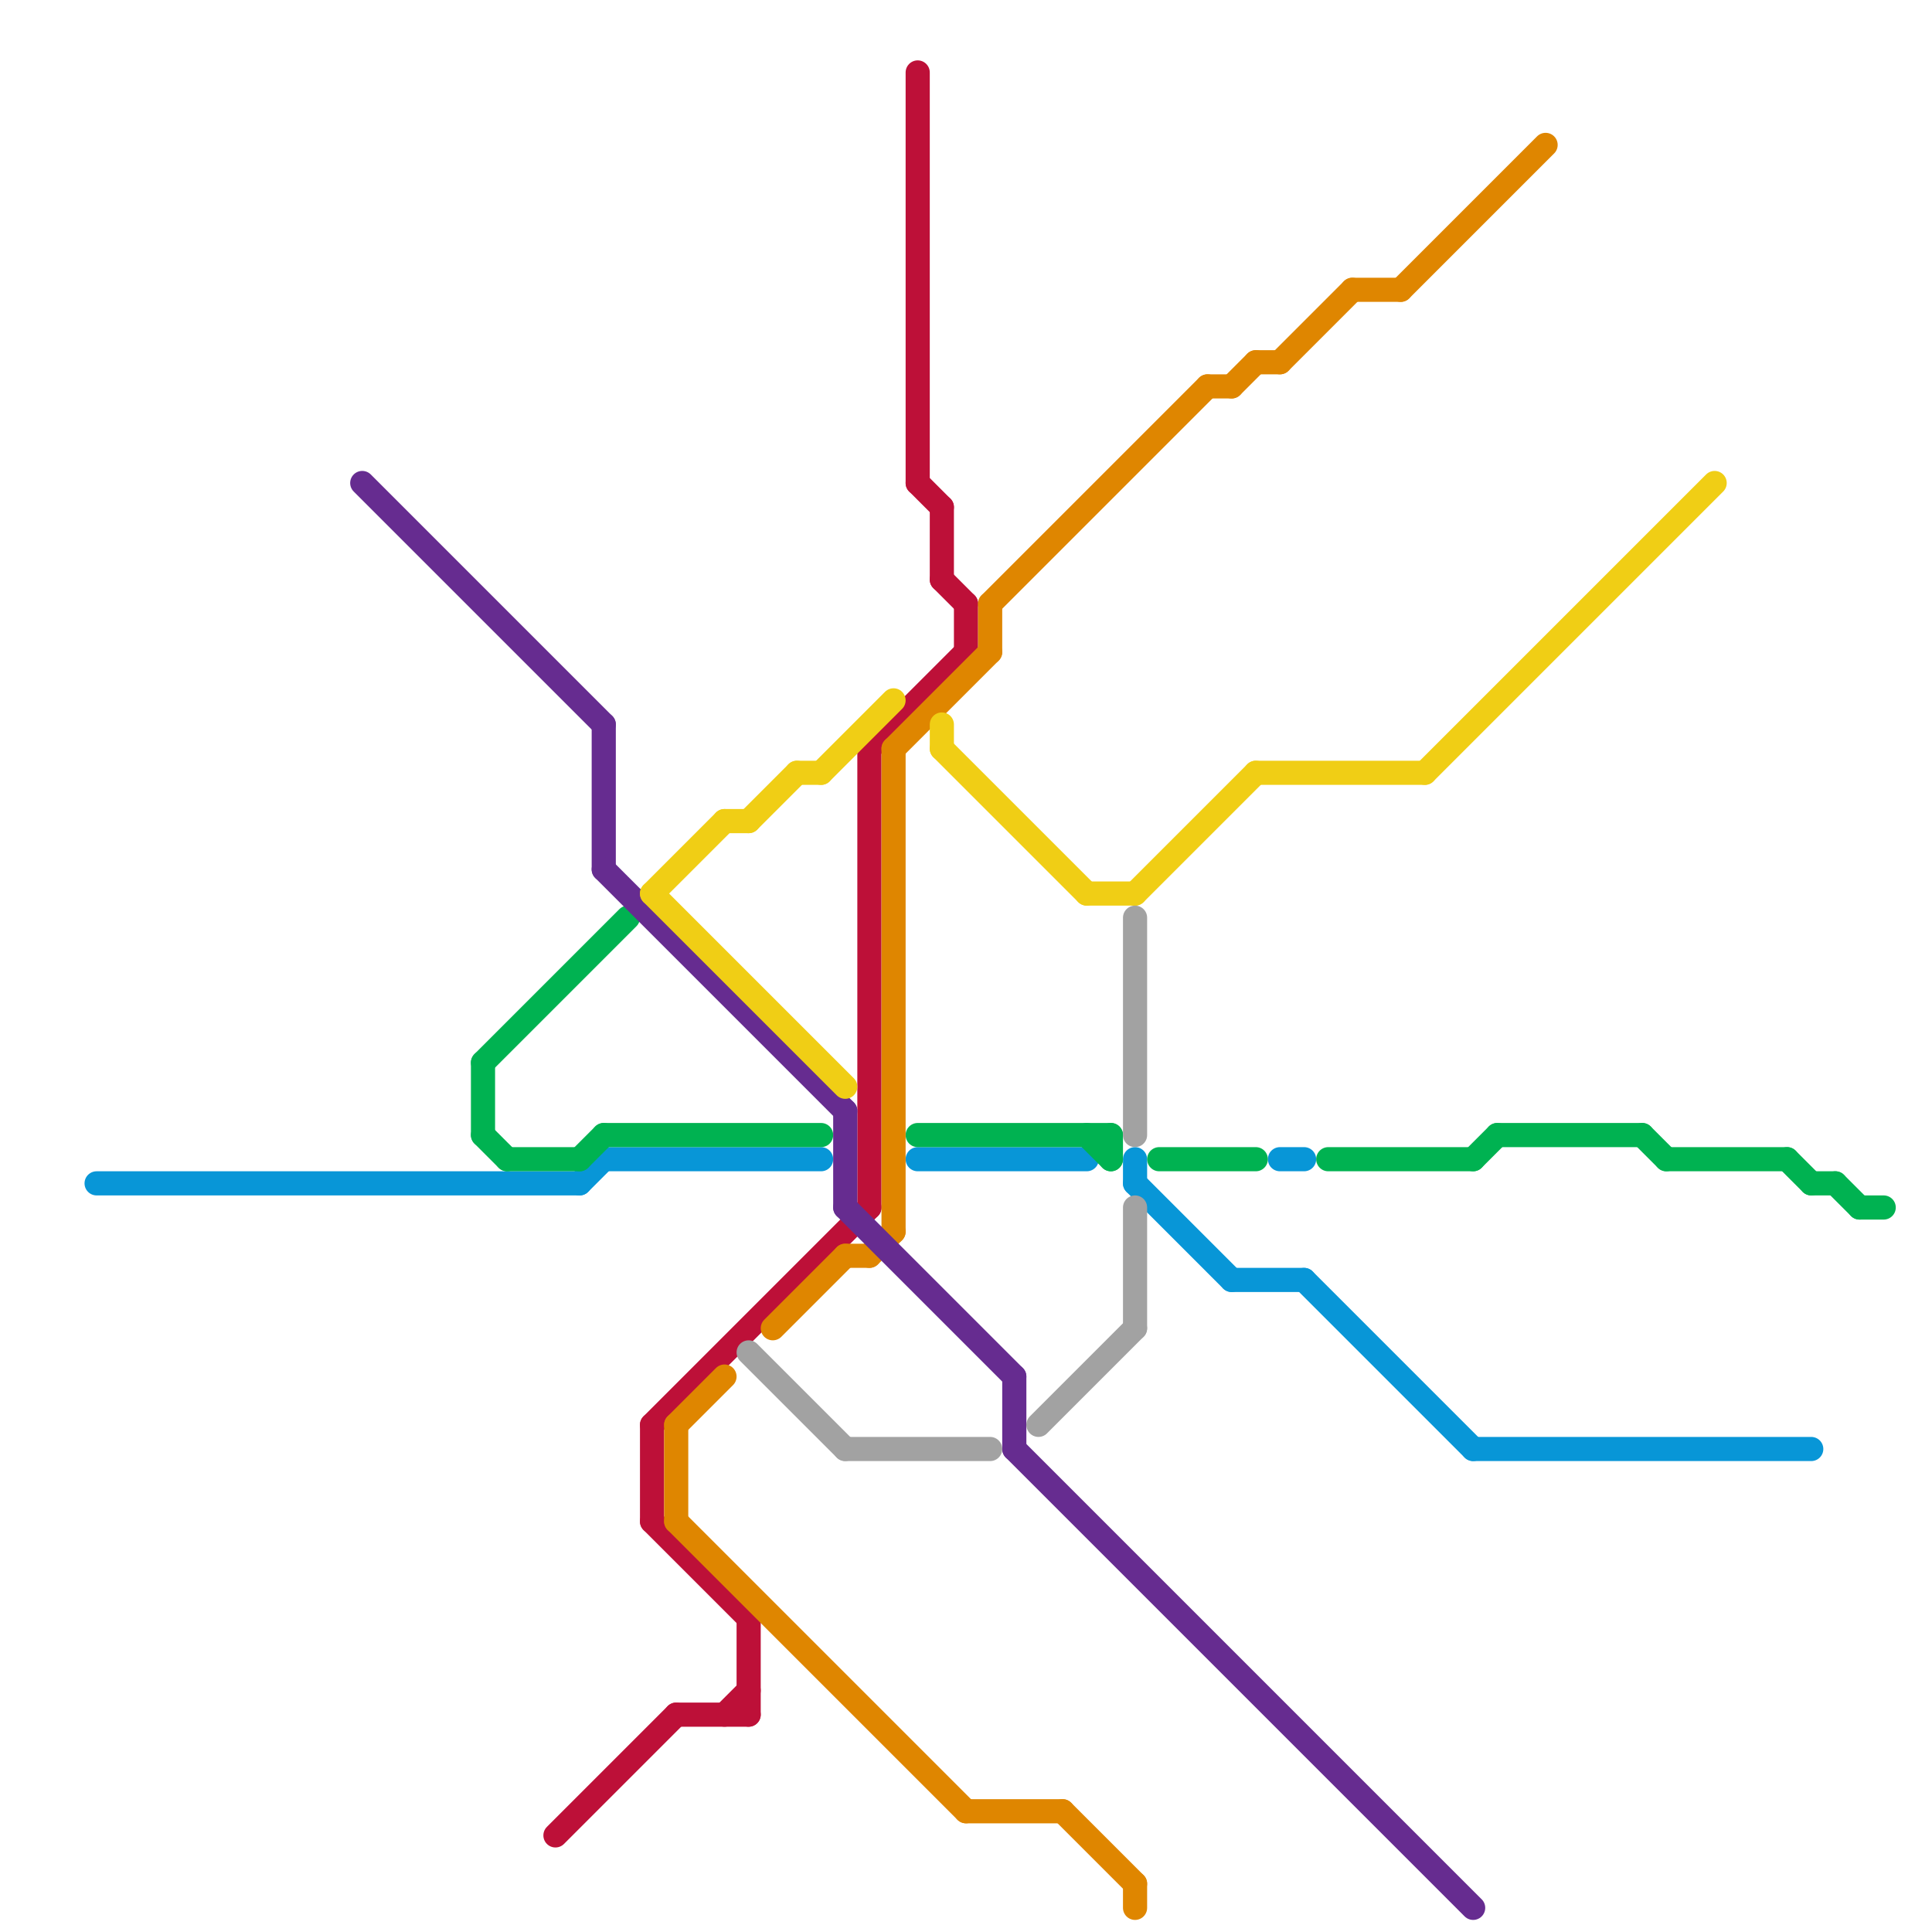 
<svg version="1.1" xmlns="http://www.w3.org/2000/svg" viewBox="0 0 80 80">
<style>text { font: 1px Helvetica; font-weight: 600; white-space: pre; dominant-baseline: central; } line { stroke-width: 1; fill: none; stroke-linecap: round; stroke-linejoin: round; } .c0 { stroke: #0896d7 } .c1 { stroke: #00b251 } .c2 { stroke: #bd1038 } .c3 { stroke: #df8600 } .c4 { stroke: #662c90 } .c5 { stroke: #f0ce15 } .c6 { stroke: #a2a2a2 }</style><defs><g id="wm-xf"><circle r="1.2" fill="#000"/><circle r="0.9" fill="#fff"/><circle r="0.6" fill="#000"/><circle r="0.3" fill="#fff"/></g><g id="wm"><circle r="0.6" fill="#000"/><circle r="0.3" fill="#fff"/></g></defs><line class="c0" x1="53" y1="48" x2="54" y2="48"/><line class="c0" x1="24" y1="49" x2="25" y2="48"/><line class="c0" x1="47" y1="49" x2="51" y2="53"/><line class="c0" x1="61" y1="60" x2="75" y2="60"/><line class="c0" x1="4" y1="49" x2="24" y2="49"/><line class="c0" x1="25" y1="48" x2="34" y2="48"/><line class="c0" x1="51" y1="53" x2="54" y2="53"/><line class="c0" x1="38" y1="48" x2="45" y2="48"/><line class="c0" x1="54" y1="53" x2="61" y2="60"/><line class="c0" x1="47" y1="48" x2="47" y2="49"/><line class="c1" x1="24" y1="48" x2="25" y2="47"/><line class="c1" x1="21" y1="48" x2="24" y2="48"/><line class="c1" x1="20" y1="44" x2="20" y2="47"/><line class="c1" x1="77" y1="50" x2="78" y2="50"/><line class="c1" x1="45" y1="47" x2="46" y2="48"/><line class="c1" x1="76" y1="49" x2="77" y2="50"/><line class="c1" x1="20" y1="44" x2="26" y2="38"/><line class="c1" x1="74" y1="48" x2="75" y2="49"/><line class="c1" x1="62" y1="47" x2="68" y2="47"/><line class="c1" x1="68" y1="47" x2="69" y2="48"/><line class="c1" x1="61" y1="48" x2="62" y2="47"/><line class="c1" x1="69" y1="48" x2="74" y2="48"/><line class="c1" x1="75" y1="49" x2="76" y2="49"/><line class="c1" x1="20" y1="47" x2="21" y2="48"/><line class="c1" x1="55" y1="48" x2="61" y2="48"/><line class="c1" x1="46" y1="47" x2="46" y2="48"/><line class="c1" x1="48" y1="48" x2="52" y2="48"/><line class="c1" x1="38" y1="47" x2="46" y2="47"/><line class="c1" x1="25" y1="47" x2="34" y2="47"/><line class="c2" x1="27" y1="59" x2="36" y2="50"/><line class="c2" x1="38" y1="20" x2="39" y2="21"/><line class="c2" x1="36" y1="31" x2="36" y2="50"/><line class="c2" x1="31" y1="67" x2="31" y2="71"/><line class="c2" x1="36" y1="31" x2="40" y2="27"/><line class="c2" x1="39" y1="21" x2="39" y2="24"/><line class="c2" x1="38" y1="3" x2="38" y2="20"/><line class="c2" x1="27" y1="63" x2="31" y2="67"/><line class="c2" x1="23" y1="76" x2="28" y2="71"/><line class="c2" x1="28" y1="71" x2="31" y2="71"/><line class="c2" x1="40" y1="25" x2="40" y2="27"/><line class="c2" x1="39" y1="24" x2="40" y2="25"/><line class="c2" x1="27" y1="59" x2="27" y2="63"/><line class="c2" x1="30" y1="71" x2="31" y2="70"/><line class="c3" x1="44" y1="75" x2="47" y2="78"/><line class="c3" x1="56" y1="12" x2="58" y2="12"/><line class="c3" x1="50" y1="16" x2="51" y2="16"/><line class="c3" x1="41" y1="25" x2="50" y2="16"/><line class="c3" x1="35" y1="52" x2="36" y2="52"/><line class="c3" x1="32" y1="55" x2="35" y2="52"/><line class="c3" x1="28" y1="63" x2="40" y2="75"/><line class="c3" x1="51" y1="16" x2="52" y2="15"/><line class="c3" x1="28" y1="59" x2="28" y2="63"/><line class="c3" x1="37" y1="31" x2="41" y2="27"/><line class="c3" x1="52" y1="15" x2="53" y2="15"/><line class="c3" x1="37" y1="31" x2="37" y2="51"/><line class="c3" x1="41" y1="25" x2="41" y2="27"/><line class="c3" x1="40" y1="75" x2="44" y2="75"/><line class="c3" x1="36" y1="52" x2="37" y2="51"/><line class="c3" x1="58" y1="12" x2="64" y2="6"/><line class="c3" x1="28" y1="59" x2="30" y2="57"/><line class="c3" x1="53" y1="15" x2="56" y2="12"/><line class="c3" x1="47" y1="78" x2="47" y2="79"/><line class="c4" x1="35" y1="46" x2="35" y2="50"/><line class="c4" x1="42" y1="57" x2="42" y2="60"/><line class="c4" x1="35" y1="50" x2="42" y2="57"/><line class="c4" x1="25" y1="30" x2="25" y2="36"/><line class="c4" x1="15" y1="20" x2="25" y2="30"/><line class="c4" x1="25" y1="36" x2="35" y2="46"/><line class="c4" x1="42" y1="60" x2="61" y2="79"/><line class="c5" x1="27" y1="37" x2="30" y2="34"/><line class="c5" x1="39" y1="30" x2="39" y2="31"/><line class="c5" x1="30" y1="34" x2="31" y2="34"/><line class="c5" x1="45" y1="37" x2="47" y2="37"/><line class="c5" x1="59" y1="32" x2="71" y2="20"/><line class="c5" x1="39" y1="31" x2="45" y2="37"/><line class="c5" x1="33" y1="32" x2="34" y2="32"/><line class="c5" x1="52" y1="32" x2="59" y2="32"/><line class="c5" x1="31" y1="34" x2="33" y2="32"/><line class="c5" x1="27" y1="37" x2="35" y2="45"/><line class="c5" x1="34" y1="32" x2="37" y2="29"/><line class="c5" x1="47" y1="37" x2="52" y2="32"/><line class="c6" x1="31" y1="56" x2="35" y2="60"/><line class="c6" x1="35" y1="60" x2="41" y2="60"/><line class="c6" x1="47" y1="50" x2="47" y2="55"/><line class="c6" x1="43" y1="59" x2="47" y2="55"/><line class="c6" x1="47" y1="38" x2="47" y2="47"/>
</svg>
